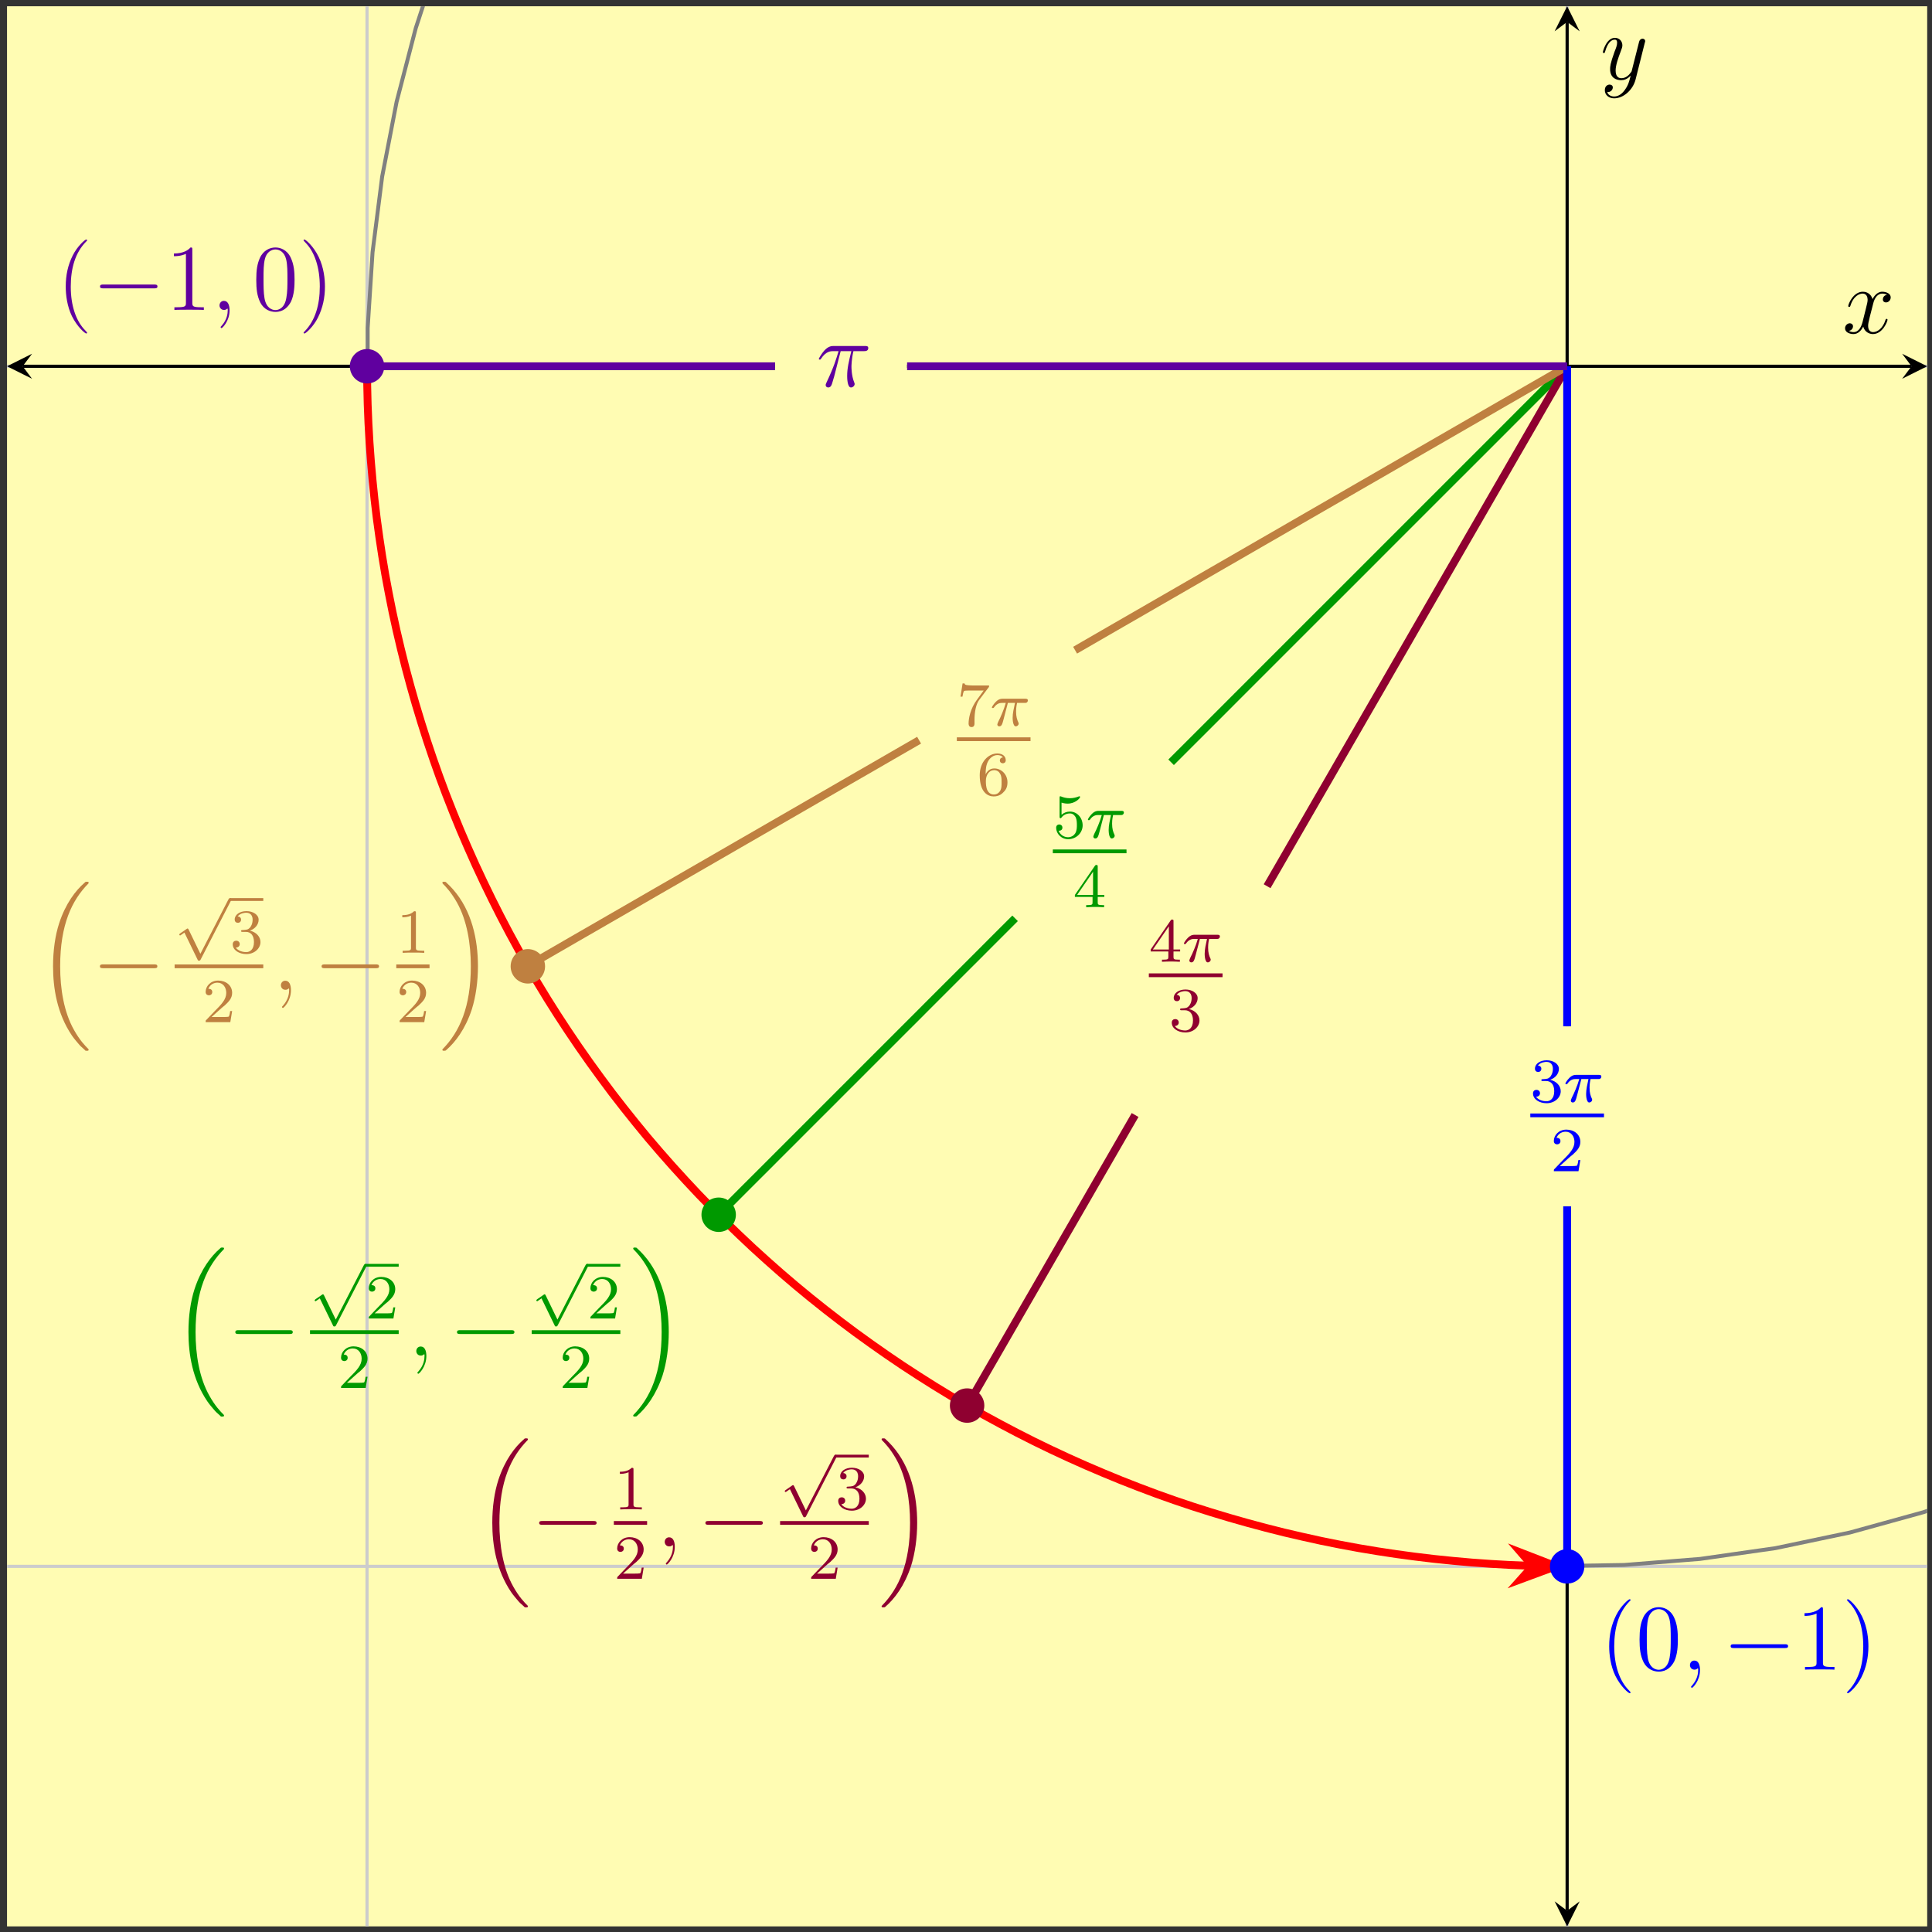 <?xml version="1.0" encoding="UTF-8"?>
<svg xmlns="http://www.w3.org/2000/svg" xmlns:xlink="http://www.w3.org/1999/xlink" width="246pt" height="246pt" viewBox="0 0 246 246" version="1.1">
<rect x="0" y="0" width="246" height="246" fill="#333333" stroke="none"/>
<defs>
<g>
<symbol overflow="visible" id="glyph0-0">
<path style="stroke:none;" d=""/>
</symbol>
<symbol overflow="visible" id="glyph0-1">
<path style="stroke:none;" d="M 1.109 -4.484 C 1.219 -4.453 1.531 -4.359 1.875 -4.359 C 2.875 -4.359 3.469 -5.062 3.469 -5.188 C 3.469 -5.281 3.422 -5.297 3.375 -5.297 C 3.359 -5.297 3.344 -5.297 3.281 -5.266 C 2.969 -5.141 2.594 -5.047 2.172 -5.047 C 1.703 -5.047 1.312 -5.156 1.062 -5.266 C 0.984 -5.297 0.969 -5.297 0.953 -5.297 C 0.859 -5.297 0.859 -5.219 0.859 -5.062 L 0.859 -2.734 C 0.859 -2.594 0.859 -2.5 0.984 -2.5 C 1.047 -2.5 1.062 -2.531 1.109 -2.594 C 1.203 -2.703 1.5 -3.109 2.188 -3.109 C 2.625 -3.109 2.844 -2.75 2.922 -2.594 C 3.047 -2.312 3.062 -1.938 3.062 -1.641 C 3.062 -1.344 3.062 -0.906 2.844 -0.562 C 2.688 -0.312 2.359 -0.078 1.938 -0.078 C 1.422 -0.078 0.922 -0.391 0.734 -0.922 C 0.75 -0.906 0.812 -0.906 0.812 -0.906 C 1.031 -0.906 1.219 -1.047 1.219 -1.297 C 1.219 -1.594 0.984 -1.703 0.828 -1.703 C 0.672 -1.703 0.422 -1.625 0.422 -1.281 C 0.422 -0.562 1.047 0.172 1.953 0.172 C 2.953 0.172 3.797 -0.609 3.797 -1.594 C 3.797 -2.516 3.125 -3.344 2.188 -3.344 C 1.797 -3.344 1.422 -3.219 1.109 -2.938 Z M 1.109 -4.484 "/>
</symbol>
<symbol overflow="visible" id="glyph0-2">
<path style="stroke:none;" d="M 3.141 -5.156 C 3.141 -5.312 3.141 -5.375 2.969 -5.375 C 2.875 -5.375 2.859 -5.375 2.781 -5.266 L 0.234 -1.562 L 0.234 -1.312 L 2.484 -1.312 L 2.484 -0.641 C 2.484 -0.344 2.469 -0.266 1.844 -0.266 L 1.672 -0.266 L 1.672 0 C 2.344 -0.031 2.359 -0.031 2.812 -0.031 C 3.266 -0.031 3.281 -0.031 3.953 0 L 3.953 -0.266 L 3.781 -0.266 C 3.156 -0.266 3.141 -0.344 3.141 -0.641 L 3.141 -1.312 L 3.984 -1.312 L 3.984 -1.562 L 3.141 -1.562 Z M 2.547 -4.516 L 2.547 -1.562 L 0.516 -1.562 Z M 2.547 -4.516 "/>
</symbol>
<symbol overflow="visible" id="glyph0-3">
<path style="stroke:none;" d="M 2.016 -2.656 C 2.641 -2.656 3.047 -2.203 3.047 -1.359 C 3.047 -0.359 2.484 -0.078 2.062 -0.078 C 1.625 -0.078 1.016 -0.234 0.734 -0.656 C 1.031 -0.656 1.234 -0.844 1.234 -1.094 C 1.234 -1.359 1.047 -1.531 0.781 -1.531 C 0.578 -1.531 0.344 -1.406 0.344 -1.078 C 0.344 -0.328 1.156 0.172 2.078 0.172 C 3.125 0.172 3.875 -0.562 3.875 -1.359 C 3.875 -2.031 3.344 -2.625 2.531 -2.812 C 3.156 -3.031 3.641 -3.562 3.641 -4.203 C 3.641 -4.844 2.922 -5.297 2.094 -5.297 C 1.234 -5.297 0.594 -4.844 0.594 -4.234 C 0.594 -3.938 0.781 -3.812 1 -3.812 C 1.25 -3.812 1.406 -3.984 1.406 -4.219 C 1.406 -4.516 1.141 -4.625 0.969 -4.625 C 1.312 -5.062 1.922 -5.094 2.062 -5.094 C 2.266 -5.094 2.875 -5.031 2.875 -4.203 C 2.875 -3.656 2.641 -3.312 2.531 -3.188 C 2.297 -2.938 2.109 -2.922 1.625 -2.891 C 1.469 -2.891 1.406 -2.875 1.406 -2.766 C 1.406 -2.656 1.484 -2.656 1.625 -2.656 Z M 2.016 -2.656 "/>
</symbol>
<symbol overflow="visible" id="glyph0-4">
<path style="stroke:none;" d="M 4.031 -4.859 C 4.109 -4.938 4.109 -4.953 4.109 -5.125 L 2.078 -5.125 C 1.875 -5.125 1.641 -5.141 1.438 -5.156 C 1.016 -5.188 1.016 -5.266 0.984 -5.391 L 0.734 -5.391 L 0.469 -3.703 L 0.719 -3.703 C 0.734 -3.828 0.828 -4.375 0.938 -4.438 C 1.016 -4.484 1.625 -4.484 1.734 -4.484 L 3.422 -4.484 L 2.609 -3.375 C 1.703 -2.172 1.5 -0.906 1.5 -0.281 C 1.5 -0.203 1.5 0.172 1.875 0.172 C 2.25 0.172 2.25 -0.188 2.25 -0.281 L 2.25 -0.672 C 2.25 -1.812 2.453 -2.75 2.844 -3.281 Z M 4.031 -4.859 "/>
</symbol>
<symbol overflow="visible" id="glyph0-5">
<path style="stroke:none;" d="M 1.094 -2.641 C 1.094 -3.297 1.156 -3.875 1.438 -4.359 C 1.688 -4.766 2.094 -5.094 2.594 -5.094 C 2.75 -5.094 3.109 -5.062 3.297 -4.797 C 2.938 -4.766 2.906 -4.5 2.906 -4.422 C 2.906 -4.172 3.094 -4.047 3.281 -4.047 C 3.422 -4.047 3.656 -4.125 3.656 -4.438 C 3.656 -4.906 3.297 -5.297 2.578 -5.297 C 1.469 -5.297 0.344 -4.25 0.344 -2.531 C 0.344 -0.359 1.359 0.172 2.125 0.172 C 2.516 0.172 2.922 0.062 3.281 -0.281 C 3.609 -0.594 3.875 -0.922 3.875 -1.625 C 3.875 -2.656 3.078 -3.391 2.203 -3.391 C 1.625 -3.391 1.281 -3.031 1.094 -2.641 Z M 2.125 -0.078 C 1.703 -0.078 1.438 -0.359 1.328 -0.594 C 1.141 -0.953 1.125 -1.484 1.125 -1.797 C 1.125 -2.578 1.547 -3.172 2.172 -3.172 C 2.562 -3.172 2.812 -2.969 2.953 -2.688 C 3.125 -2.391 3.125 -2.031 3.125 -1.625 C 3.125 -1.219 3.125 -0.875 2.969 -0.578 C 2.75 -0.219 2.484 -0.078 2.125 -0.078 Z M 2.125 -0.078 "/>
</symbol>
<symbol overflow="visible" id="glyph0-6">
<path style="stroke:none;" d="M 2.25 -1.625 C 2.375 -1.75 2.703 -2.016 2.844 -2.125 C 3.328 -2.578 3.797 -3.016 3.797 -3.734 C 3.797 -4.688 3 -5.297 2.016 -5.297 C 1.047 -5.297 0.422 -4.578 0.422 -3.859 C 0.422 -3.469 0.734 -3.422 0.844 -3.422 C 1.016 -3.422 1.266 -3.531 1.266 -3.844 C 1.266 -4.25 0.859 -4.25 0.766 -4.25 C 1 -4.844 1.531 -5.031 1.922 -5.031 C 2.656 -5.031 3.047 -4.406 3.047 -3.734 C 3.047 -2.906 2.469 -2.297 1.516 -1.344 L 0.516 -0.297 C 0.422 -0.219 0.422 -0.203 0.422 0 L 3.562 0 L 3.797 -1.422 L 3.547 -1.422 C 3.531 -1.266 3.469 -0.875 3.375 -0.719 C 3.328 -0.656 2.719 -0.656 2.594 -0.656 L 1.172 -0.656 Z M 2.25 -1.625 "/>
</symbol>
<symbol overflow="visible" id="glyph0-7">
<path style="stroke:none;" d="M 2.5 -5.078 C 2.5 -5.297 2.484 -5.297 2.266 -5.297 C 1.938 -4.984 1.516 -4.797 0.766 -4.797 L 0.766 -4.531 C 0.984 -4.531 1.406 -4.531 1.875 -4.734 L 1.875 -0.656 C 1.875 -0.359 1.844 -0.266 1.094 -0.266 L 0.812 -0.266 L 0.812 0 C 1.141 -0.031 1.828 -0.031 2.188 -0.031 C 2.547 -0.031 3.234 -0.031 3.562 0 L 3.562 -0.266 L 3.281 -0.266 C 2.531 -0.266 2.5 -0.359 2.5 -0.656 Z M 2.5 -5.078 "/>
</symbol>
<symbol overflow="visible" id="glyph1-0">
<path style="stroke:none;" d=""/>
</symbol>
<symbol overflow="visible" id="glyph1-1">
<path style="stroke:none;" d="M 2.266 -2.906 L 3.172 -2.906 C 3.016 -2.188 2.875 -1.594 2.875 -1 C 2.875 -0.953 2.875 -0.609 2.953 -0.312 C 3.062 0.016 3.141 0.078 3.281 0.078 C 3.453 0.078 3.641 -0.078 3.641 -0.266 C 3.641 -0.312 3.641 -0.328 3.609 -0.406 C 3.438 -0.766 3.312 -1.156 3.312 -1.812 C 3.312 -1.984 3.312 -2.328 3.438 -2.906 L 4.406 -2.906 C 4.531 -2.906 4.609 -2.906 4.688 -2.969 C 4.797 -3.062 4.812 -3.156 4.812 -3.219 C 4.812 -3.438 4.609 -3.438 4.484 -3.438 L 1.609 -3.438 C 1.438 -3.438 1.125 -3.438 0.734 -3.047 C 0.453 -2.766 0.234 -2.406 0.234 -2.344 C 0.234 -2.266 0.281 -2.25 0.344 -2.25 C 0.438 -2.25 0.453 -2.266 0.5 -2.328 C 0.891 -2.906 1.359 -2.906 1.531 -2.906 L 2 -2.906 C 1.766 -2.062 1.344 -1.094 1.047 -0.516 C 1 -0.391 0.922 -0.234 0.922 -0.172 C 0.922 0 1.047 0.078 1.172 0.078 C 1.484 0.078 1.562 -0.219 1.734 -0.875 Z M 2.266 -2.906 "/>
</symbol>
<symbol overflow="visible" id="glyph2-0">
<path style="stroke:none;" d=""/>
</symbol>
<symbol overflow="visible" id="glyph2-1">
<path style="stroke:none;" d="M 3.891 2.906 C 3.891 2.875 3.891 2.844 3.688 2.641 C 2.484 1.438 1.812 -0.531 1.812 -2.969 C 1.812 -5.297 2.375 -7.297 3.766 -8.703 C 3.891 -8.812 3.891 -8.828 3.891 -8.875 C 3.891 -8.938 3.828 -8.969 3.781 -8.969 C 3.625 -8.969 2.641 -8.109 2.062 -6.938 C 1.453 -5.719 1.172 -4.453 1.172 -2.969 C 1.172 -1.906 1.344 -0.484 1.953 0.781 C 2.672 2.219 3.641 3 3.781 3 C 3.828 3 3.891 2.969 3.891 2.906 Z M 3.891 2.906 "/>
</symbol>
<symbol overflow="visible" id="glyph2-2">
<path style="stroke:none;" d="M 5.359 -3.828 C 5.359 -4.812 5.297 -5.781 4.859 -6.688 C 4.375 -7.688 3.516 -7.953 2.922 -7.953 C 2.234 -7.953 1.391 -7.609 0.938 -6.609 C 0.609 -5.859 0.484 -5.109 0.484 -3.828 C 0.484 -2.672 0.578 -1.797 1 -0.938 C 1.469 -0.031 2.297 0.25 2.922 0.25 C 3.953 0.25 4.547 -0.375 4.906 -1.062 C 5.328 -1.953 5.359 -3.125 5.359 -3.828 Z M 2.922 0.016 C 2.531 0.016 1.75 -0.203 1.531 -1.5 C 1.406 -2.219 1.406 -3.125 1.406 -3.969 C 1.406 -4.953 1.406 -5.828 1.594 -6.531 C 1.797 -7.344 2.406 -7.703 2.922 -7.703 C 3.375 -7.703 4.062 -7.438 4.297 -6.406 C 4.453 -5.719 4.453 -4.781 4.453 -3.969 C 4.453 -3.172 4.453 -2.266 4.312 -1.531 C 4.094 -0.219 3.328 0.016 2.922 0.016 Z M 2.922 0.016 "/>
</symbol>
<symbol overflow="visible" id="glyph2-3">
<path style="stroke:none;" d="M 3.438 -7.656 C 3.438 -7.938 3.438 -7.953 3.203 -7.953 C 2.922 -7.625 2.312 -7.188 1.094 -7.188 L 1.094 -6.844 C 1.359 -6.844 1.953 -6.844 2.625 -7.141 L 2.625 -0.922 C 2.625 -0.484 2.578 -0.344 1.531 -0.344 L 1.156 -0.344 L 1.156 0 C 1.484 -0.031 2.641 -0.031 3.031 -0.031 C 3.438 -0.031 4.578 -0.031 4.906 0 L 4.906 -0.344 L 4.531 -0.344 C 3.484 -0.344 3.438 -0.484 3.438 -0.922 Z M 3.438 -7.656 "/>
</symbol>
<symbol overflow="visible" id="glyph2-4">
<path style="stroke:none;" d="M 3.375 -2.969 C 3.375 -3.891 3.25 -5.359 2.578 -6.75 C 1.875 -8.188 0.891 -8.969 0.766 -8.969 C 0.719 -8.969 0.656 -8.938 0.656 -8.875 C 0.656 -8.828 0.656 -8.812 0.859 -8.609 C 2.062 -7.406 2.719 -5.422 2.719 -2.984 C 2.719 -0.672 2.156 1.328 0.781 2.734 C 0.656 2.844 0.656 2.875 0.656 2.906 C 0.656 2.969 0.719 3 0.766 3 C 0.922 3 1.906 2.141 2.484 0.969 C 3.094 -0.25 3.375 -1.547 3.375 -2.969 Z M 3.375 -2.969 "/>
</symbol>
<symbol overflow="visible" id="glyph3-0">
<path style="stroke:none;" d=""/>
</symbol>
<symbol overflow="visible" id="glyph3-1">
<path style="stroke:none;" d="M 2.328 0.047 C 2.328 -0.641 2.109 -1.156 1.609 -1.156 C 1.234 -1.156 1.047 -0.844 1.047 -0.578 C 1.047 -0.328 1.219 0 1.625 0 C 1.781 0 1.906 -0.047 2.016 -0.156 C 2.047 -0.172 2.062 -0.172 2.062 -0.172 C 2.094 -0.172 2.094 -0.016 2.094 0.047 C 2.094 0.438 2.016 1.219 1.328 2 C 1.188 2.141 1.188 2.156 1.188 2.188 C 1.188 2.25 1.25 2.312 1.312 2.312 C 1.406 2.312 2.328 1.422 2.328 0.047 Z M 2.328 0.047 "/>
</symbol>
<symbol overflow="visible" id="glyph3-2">
<path style="stroke:none;" d="M 3.094 -4.5 L 4.453 -4.5 C 4.125 -3.172 3.922 -2.297 3.922 -1.344 C 3.922 -1.172 3.922 0.125 4.406 0.125 C 4.656 0.125 4.875 -0.109 4.875 -0.312 C 4.875 -0.375 4.875 -0.391 4.797 -0.578 C 4.469 -1.406 4.469 -2.422 4.469 -2.516 C 4.469 -2.578 4.469 -3.438 4.719 -4.5 L 6.062 -4.5 C 6.219 -4.5 6.609 -4.5 6.609 -4.891 C 6.609 -5.156 6.391 -5.156 6.172 -5.156 L 2.234 -5.156 C 1.953 -5.156 1.547 -5.156 1 -4.562 C 0.688 -4.219 0.312 -3.578 0.312 -3.516 C 0.312 -3.438 0.375 -3.422 0.438 -3.422 C 0.531 -3.422 0.531 -3.453 0.594 -3.531 C 1.219 -4.5 1.844 -4.5 2.141 -4.5 L 2.828 -4.5 C 2.562 -3.609 2.266 -2.562 1.281 -0.484 C 1.188 -0.281 1.188 -0.266 1.188 -0.188 C 1.188 0.062 1.406 0.125 1.5 0.125 C 1.859 0.125 1.953 -0.188 2.094 -0.688 C 2.281 -1.297 2.281 -1.328 2.406 -1.812 Z M 3.094 -4.5 "/>
</symbol>
<symbol overflow="visible" id="glyph3-3">
<path style="stroke:none;" d="M 5.672 -4.875 C 5.281 -4.812 5.141 -4.516 5.141 -4.297 C 5.141 -4 5.359 -3.906 5.531 -3.906 C 5.891 -3.906 6.141 -4.219 6.141 -4.547 C 6.141 -5.047 5.562 -5.266 5.062 -5.266 C 4.344 -5.266 3.938 -4.547 3.828 -4.328 C 3.547 -5.219 2.812 -5.266 2.594 -5.266 C 1.375 -5.266 0.734 -3.703 0.734 -3.438 C 0.734 -3.391 0.781 -3.328 0.859 -3.328 C 0.953 -3.328 0.984 -3.406 1 -3.453 C 1.406 -4.781 2.219 -5.031 2.562 -5.031 C 3.094 -5.031 3.203 -4.531 3.203 -4.25 C 3.203 -3.984 3.125 -3.703 2.984 -3.125 L 2.578 -1.5 C 2.406 -0.781 2.062 -0.125 1.422 -0.125 C 1.359 -0.125 1.062 -0.125 0.812 -0.281 C 1.25 -0.359 1.344 -0.719 1.344 -0.859 C 1.344 -1.094 1.156 -1.25 0.938 -1.25 C 0.641 -1.25 0.328 -0.984 0.328 -0.609 C 0.328 -0.109 0.891 0.125 1.406 0.125 C 1.984 0.125 2.391 -0.328 2.641 -0.828 C 2.828 -0.125 3.438 0.125 3.875 0.125 C 5.094 0.125 5.734 -1.453 5.734 -1.703 C 5.734 -1.766 5.688 -1.812 5.625 -1.812 C 5.516 -1.812 5.5 -1.75 5.469 -1.656 C 5.141 -0.609 4.453 -0.125 3.906 -0.125 C 3.484 -0.125 3.266 -0.438 3.266 -0.922 C 3.266 -1.188 3.312 -1.375 3.5 -2.156 L 3.922 -3.797 C 4.094 -4.5 4.5 -5.031 5.062 -5.031 C 5.078 -5.031 5.422 -5.031 5.672 -4.875 Z M 5.672 -4.875 "/>
</symbol>
<symbol overflow="visible" id="glyph3-4">
<path style="stroke:none;" d="M 3.141 1.344 C 2.828 1.797 2.359 2.203 1.766 2.203 C 1.625 2.203 1.047 2.172 0.875 1.625 C 0.906 1.641 0.969 1.641 0.984 1.641 C 1.344 1.641 1.594 1.328 1.594 1.047 C 1.594 0.781 1.359 0.688 1.188 0.688 C 0.984 0.688 0.578 0.828 0.578 1.406 C 0.578 2.016 1.094 2.438 1.766 2.438 C 2.969 2.438 4.172 1.344 4.5 0.016 L 5.672 -4.656 C 5.688 -4.703 5.719 -4.781 5.719 -4.859 C 5.719 -5.031 5.562 -5.156 5.391 -5.156 C 5.281 -5.156 5.031 -5.109 4.938 -4.75 L 4.047 -1.234 C 4 -1.016 4 -0.984 3.891 -0.859 C 3.656 -0.531 3.266 -0.125 2.688 -0.125 C 2.016 -0.125 1.953 -0.781 1.953 -1.094 C 1.953 -1.781 2.281 -2.703 2.609 -3.562 C 2.734 -3.906 2.812 -4.078 2.812 -4.312 C 2.812 -4.812 2.453 -5.266 1.859 -5.266 C 0.766 -5.266 0.328 -3.531 0.328 -3.438 C 0.328 -3.391 0.375 -3.328 0.453 -3.328 C 0.562 -3.328 0.578 -3.375 0.625 -3.547 C 0.906 -4.547 1.359 -5.031 1.828 -5.031 C 1.938 -5.031 2.141 -5.031 2.141 -4.641 C 2.141 -4.328 2.016 -3.984 1.828 -3.531 C 1.25 -1.953 1.25 -1.562 1.25 -1.281 C 1.25 -0.141 2.062 0.125 2.656 0.125 C 3 0.125 3.438 0.016 3.844 -0.438 L 3.859 -0.422 C 3.688 0.281 3.562 0.75 3.141 1.344 Z M 3.141 1.344 "/>
</symbol>
<symbol overflow="visible" id="glyph4-0">
<path style="stroke:none;" d=""/>
</symbol>
<symbol overflow="visible" id="glyph4-1">
<path style="stroke:none;" d="M 7.875 -2.75 C 8.078 -2.75 8.297 -2.75 8.297 -2.984 C 8.297 -3.234 8.078 -3.234 7.875 -3.234 L 1.406 -3.234 C 1.203 -3.234 0.984 -3.234 0.984 -2.984 C 0.984 -2.75 1.203 -2.75 1.406 -2.75 Z M 7.875 -2.75 "/>
</symbol>
<symbol overflow="visible" id="glyph5-0">
<path style="stroke:none;" d=""/>
</symbol>
<symbol overflow="visible" id="glyph5-1">
<path style="stroke:none;" d="M 6.156 20.891 C 6.188 20.906 6.281 21.031 6.297 21.031 L 6.562 21.031 C 6.594 21.031 6.688 21.016 6.688 20.906 C 6.688 20.859 6.672 20.828 6.641 20.797 C 6.219 20.375 5.562 19.703 4.828 18.391 C 3.531 16.094 3.062 13.141 3.062 10.281 C 3.062 4.969 4.562 1.859 6.656 -0.266 C 6.688 -0.297 6.688 -0.328 6.688 -0.359 C 6.688 -0.484 6.609 -0.484 6.469 -0.484 C 6.312 -0.484 6.281 -0.484 6.188 -0.375 C 5.047 0.594 3.766 2.266 2.938 4.781 C 2.422 6.359 2.156 8.281 2.156 10.266 C 2.156 13.094 2.672 16.297 4.547 19.078 C 4.859 19.547 5.312 20.031 5.312 20.047 C 5.422 20.188 5.594 20.375 5.688 20.469 Z M 6.156 20.891 "/>
</symbol>
<symbol overflow="visible" id="glyph5-2">
<path style="stroke:none;" d="M 4.969 10.266 C 4.969 6.844 4.172 3.188 1.812 0.5 C 1.656 0.312 1.203 -0.156 0.922 -0.406 C 0.844 -0.484 0.812 -0.484 0.656 -0.484 C 0.531 -0.484 0.438 -0.484 0.438 -0.359 C 0.438 -0.312 0.484 -0.266 0.5 -0.234 C 0.906 0.172 1.547 0.844 2.297 2.156 C 3.578 4.453 4.062 7.406 4.062 10.266 C 4.062 15.453 2.625 18.625 0.484 20.812 C 0.453 20.828 0.438 20.875 0.438 20.906 C 0.438 21.031 0.531 21.031 0.656 21.031 C 0.812 21.031 0.844 21.031 0.938 20.938 C 2.078 19.953 3.359 18.281 4.188 15.766 C 4.703 14.125 4.969 12.188 4.969 10.266 Z M 4.969 10.266 "/>
</symbol>
<symbol overflow="visible" id="glyph6-0">
<path style="stroke:none;" d=""/>
</symbol>
<symbol overflow="visible" id="glyph6-1">
<path style="stroke:none;" d="M 3.281 6.734 L 1.781 3.641 C 1.734 3.547 1.703 3.516 1.641 3.516 C 1.609 3.516 1.594 3.516 1.516 3.578 L 0.703 4.141 C 0.594 4.219 0.594 4.25 0.594 4.281 C 0.594 4.328 0.625 4.391 0.703 4.391 C 0.734 4.391 0.75 4.391 0.844 4.312 C 0.953 4.25 1.109 4.125 1.25 4.031 L 2.922 7.469 C 2.984 7.609 3.016 7.609 3.094 7.609 C 3.234 7.609 3.266 7.562 3.328 7.438 L 7.172 -0.031 C 7.234 -0.141 7.234 -0.156 7.234 -0.188 C 7.234 -0.281 7.156 -0.359 7.047 -0.359 C 6.953 -0.359 6.922 -0.297 6.859 -0.203 Z M 3.281 6.734 "/>
</symbol>
</g>
<clipPath id="clip1">
  <path d="M 39 0.797 L 245.387 0.797 L 245.387 207 L 39 207 Z M 39 0.797 "/>
</clipPath>
</defs>
<g id="surface1">
<path style=" stroke:none;fill-rule:nonzero;fill:rgb(100%,98.47%,70.001%);fill-opacity:1;" d="M 0.895 245.285 L 245.387 245.285 L 245.387 0.797 L 0.895 0.797 Z M 0.895 245.285 "/>
<path style="fill:none;stroke-width:0.399;stroke-linecap:butt;stroke-linejoin:miter;stroke:rgb(79.999%,79.999%,79.999%);stroke-opacity:1;stroke-miterlimit:10;" d="M 45.84 0.002 L 45.84 244.49 M 198.649 0.002 L 198.649 244.49 " transform="matrix(1,0,0,-1,0.894,245.287)"/>
<path style="fill:none;stroke-width:0.399;stroke-linecap:butt;stroke-linejoin:miter;stroke:rgb(79.999%,79.999%,79.999%);stroke-opacity:1;stroke-miterlimit:10;" d="M 0.001 45.842 L 244.493 45.842 M 0.001 198.65 L 244.493 198.65 " transform="matrix(1,0,0,-1,0.894,245.287)"/>
<path style="fill:none;stroke-width:0.199;stroke-linecap:butt;stroke-linejoin:miter;stroke:rgb(50%,50%,50%);stroke-opacity:1;stroke-miterlimit:10;" d="M 45.84 197.232 L 45.84 200.068 M 198.649 197.232 L 198.649 200.068 " transform="matrix(1,0,0,-1,0.894,245.287)"/>
<path style="fill:none;stroke-width:0.199;stroke-linecap:butt;stroke-linejoin:miter;stroke:rgb(50%,50%,50%);stroke-opacity:1;stroke-miterlimit:10;" d="M 197.231 45.842 L 200.067 45.842 M 197.231 198.65 L 200.067 198.65 " transform="matrix(1,0,0,-1,0.894,245.287)"/>
<path style="fill:none;stroke-width:0.399;stroke-linecap:butt;stroke-linejoin:miter;stroke:rgb(0%,0%,0%);stroke-opacity:1;stroke-miterlimit:10;" d="M 1.993 198.65 L 242.501 198.65 " transform="matrix(1,0,0,-1,0.894,245.287)"/>
<path style=" stroke:none;fill-rule:nonzero;fill:rgb(0%,0%,0%);fill-opacity:1;" d="M 0.895 46.637 L 4.082 48.23 L 2.887 46.637 L 4.082 45.043 "/>
<path style=" stroke:none;fill-rule:nonzero;fill:rgb(0%,0%,0%);fill-opacity:1;" d="M 245.387 46.637 L 242.199 45.043 L 243.395 46.637 L 242.199 48.23 "/>
<path style="fill:none;stroke-width:0.399;stroke-linecap:butt;stroke-linejoin:miter;stroke:rgb(0%,0%,0%);stroke-opacity:1;stroke-miterlimit:10;" d="M 198.649 1.994 L 198.649 242.498 " transform="matrix(1,0,0,-1,0.894,245.287)"/>
<path style=" stroke:none;fill-rule:nonzero;fill:rgb(0%,0%,0%);fill-opacity:1;" d="M 199.543 245.285 L 201.137 242.098 L 199.543 243.293 L 197.949 242.098 "/>
<path style=" stroke:none;fill-rule:nonzero;fill:rgb(0%,0%,0%);fill-opacity:1;" d="M 199.543 0.797 L 197.949 3.984 L 199.543 2.789 L 201.137 3.984 "/>
<g clip-path="url(#clip1)" clip-rule="nonzero">
<path style="fill:none;stroke-width:0.498;stroke-linecap:butt;stroke-linejoin:miter;stroke:rgb(50%,50%,50%);stroke-opacity:1;stroke-miterlimit:10;" d="M 351.458 198.65 L 351.141 208.342 L 350.223 217.99 L 348.692 227.564 L 346.551 237.021 L 343.825 246.326 L 340.504 255.435 L 336.618 264.318 L 332.176 272.939 L 327.196 281.256 L 321.696 289.244 L 315.704 296.869 L 309.239 304.092 L 302.329 310.892 L 295.001 317.244 L 287.282 323.111 L 279.211 328.49 L 270.813 333.338 L 262.126 337.639 L 253.184 341.389 L 244.02 344.557 L 234.672 347.142 L 225.184 349.135 L 215.586 350.51 L 205.922 351.279 L 196.227 351.435 L 186.547 350.971 L 176.911 349.896 L 167.36 348.213 L 157.942 345.924 L 148.676 343.053 L 139.622 339.588 L 130.801 335.56 L 122.254 330.986 L 114.016 325.869 L 106.118 320.248 L 98.586 314.135 L 91.469 307.553 L 84.778 300.537 L 78.543 293.107 L 72.797 285.299 L 67.551 277.15 L 62.836 268.674 L 58.672 259.916 L 55.059 250.92 L 52.044 241.701 L 49.606 232.318 L 47.766 222.799 L 46.544 213.182 L 45.922 203.506 L 45.922 193.814 L 46.544 184.139 L 47.762 174.517 L 49.602 164.998 L 52.036 155.611 L 55.055 146.396 L 58.665 137.4 L 62.833 128.642 L 67.543 120.166 L 72.786 112.014 L 78.536 104.201 L 84.766 96.775 L 91.458 89.76 L 98.575 83.178 L 106.102 77.064 L 114.004 71.439 L 122.235 66.322 L 130.79 61.748 L 139.606 57.721 L 148.661 54.256 L 157.922 51.381 L 167.34 49.092 L 176.891 47.404 L 186.528 46.33 L 196.211 45.865 L 205.903 46.021 L 215.571 46.791 L 225.168 48.162 L 234.657 50.154 L 244.004 52.736 L 253.168 55.904 L 262.11 59.654 L 270.797 63.959 L 279.196 68.803 L 287.27 74.174 L 294.985 80.045 L 302.313 86.392 L 309.223 93.193 L 315.692 100.416 L 321.684 108.041 L 327.184 116.025 L 332.168 124.342 L 336.61 132.963 L 340.497 141.846 L 343.817 150.955 L 346.547 160.26 L 348.688 169.713 L 350.219 179.287 L 351.137 188.943 L 351.454 198.635 " transform="matrix(1,0,0,-1,0.894,245.287)"/>
</g>
<path style="fill:none;stroke-width:0.996;stroke-linecap:butt;stroke-linejoin:miter;stroke:rgb(100%,0%,0%);stroke-opacity:1;stroke-miterlimit:10;" d="M 45.84 198.65 L 45.864 196.228 L 45.922 193.803 L 46.02 191.381 L 46.157 188.959 L 46.333 186.541 L 46.544 184.127 L 46.79 181.717 L 47.075 179.31 L 47.403 176.908 L 47.766 174.506 L 48.165 172.119 L 48.61 169.736 L 49.086 167.353 L 49.602 164.99 L 50.157 162.627 L 50.747 160.275 L 51.376 157.935 L 52.04 155.603 L 52.743 153.279 L 53.477 150.971 L 54.251 148.674 L 55.059 146.389 L 55.907 144.119 L 56.794 141.861 L 57.711 139.615 L 58.669 137.389 L 59.657 135.174 L 60.684 132.978 L 61.743 130.799 L 62.833 128.635 L 63.961 126.486 L 65.122 124.357 L 66.317 122.248 L 67.551 120.158 L 68.809 118.088 L 70.106 116.037 L 71.434 114.01 L 72.79 112.006 L 74.184 110.017 L 75.606 108.057 L 77.055 106.111 L 78.54 104.197 L 80.055 102.303 L 81.594 100.428 L 83.168 98.588 L 84.774 96.767 L 86.407 94.975 L 88.063 93.205 L 89.751 91.467 L 91.465 89.748 L 93.208 88.064 L 94.973 86.404 L 96.766 84.775 L 98.583 83.17 L 100.426 81.596 L 102.297 80.053 L 104.196 78.537 L 106.11 77.057 L 108.051 75.603 L 110.02 74.182 L 112.004 72.791 L 114.008 71.432 L 116.04 70.107 L 118.09 68.81 L 120.157 67.549 L 122.247 66.318 L 124.356 65.123 L 126.489 63.963 L 128.633 62.834 L 130.793 61.74 L 132.977 60.682 L 135.176 59.658 L 137.387 58.67 L 139.618 57.717 L 141.86 56.795 L 144.118 55.912 L 146.383 55.06 L 148.672 54.248 L 150.969 53.474 L 153.282 52.74 L 155.602 52.041 L 157.934 51.377 L 160.278 50.748 L 162.629 50.154 L 164.989 49.607 L 167.356 49.084 L 169.731 48.607 L 172.114 48.166 L 174.508 47.767 L 176.907 47.404 L 179.309 47.08 L 181.715 46.791 L 184.126 46.545 L 186.54 46.33 L 188.958 46.158 L 191.379 46.021 L 193.805 45.924 L 196.223 45.865 L 194.016 45.885 " transform="matrix(1,0,0,-1,0.894,245.287)"/>
<path style="fill-rule:nonzero;fill:rgb(100%,0%,0%);fill-opacity:1;stroke-width:0.996;stroke-linecap:butt;stroke-linejoin:miter;stroke:rgb(100%,0%,0%);stroke-opacity:1;stroke-miterlimit:10;" d="M 6.054 0.001 L 1.61 1.683 L 3.089 -0 L 1.61 -1.684 Z M 6.054 0.001 " transform="matrix(1,0.008,0.008,-1,192.071,199.381)"/>
<path style="fill:none;stroke-width:0.996;stroke-linecap:butt;stroke-linejoin:miter;stroke:rgb(0%,59.999%,0%);stroke-opacity:1;stroke-miterlimit:10;" d="M 148.223 148.225 L 150.325 150.326 L 152.426 152.424 L 154.528 154.525 L 156.626 156.627 L 167.133 167.135 L 169.235 169.232 L 173.438 173.435 L 175.536 175.537 L 183.942 183.943 L 186.043 186.041 L 190.247 190.244 L 192.344 192.346 L 198.649 198.65 " transform="matrix(1,0,0,-1,0.894,245.287)"/>
<g style="fill:rgb(0%,59.999%,0%);fill-opacity:1;">
  <use xlink:href="#glyph0-1" x="134.056" y="106.683"/>
</g>
<g style="fill:rgb(0%,59.999%,0%);fill-opacity:1;">
  <use xlink:href="#glyph1-1" x="138.29" y="106.683"/>
</g>
<path style="fill:none;stroke-width:0.478;stroke-linecap:butt;stroke-linejoin:miter;stroke:rgb(0%,59.999%,0%);stroke-opacity:1;stroke-miterlimit:10;" d="M 50.288 -227.1 L 59.67 -227.1 " transform="matrix(1,0,0,-1,83.767,-118.698)"/>
<g style="fill:rgb(0%,59.999%,0%);fill-opacity:1;">
  <use xlink:href="#glyph0-2" x="136.63" y="115.513"/>
</g>
<path style="fill:none;stroke-width:0.996;stroke-linecap:butt;stroke-linejoin:miter;stroke:rgb(0%,59.999%,0%);stroke-opacity:1;stroke-miterlimit:10;" d="M 90.614 90.615 L 92.188 92.185 L 93.758 93.76 L 95.333 95.334 L 96.907 96.904 L 98.477 98.478 L 100.051 100.049 L 101.622 101.623 L 103.196 103.197 L 104.77 104.767 L 106.34 106.342 L 107.915 107.912 L 109.485 109.486 L 111.059 111.06 L 112.633 112.631 L 114.204 114.205 L 115.778 115.775 L 117.348 117.35 L 122.067 122.068 L 123.641 123.639 L 125.211 125.213 L 128.356 128.357 " transform="matrix(1,0,0,-1,0.894,245.287)"/>
<path style="fill:none;stroke-width:0.996;stroke-linecap:butt;stroke-linejoin:miter;stroke:rgb(56.25%,0%,18.75%);stroke-opacity:1;stroke-miterlimit:10;" d="M 160.446 132.447 L 162.04 135.205 L 163.629 137.963 L 165.223 140.721 L 166.813 143.478 L 168.407 146.236 L 169.997 148.998 L 171.59 151.756 L 173.18 154.514 L 174.774 157.271 L 176.364 160.029 L 177.958 162.787 L 179.547 165.549 L 181.141 168.307 L 182.731 171.064 L 184.325 173.822 L 185.915 176.58 L 187.508 179.338 L 189.098 182.1 L 190.692 184.857 L 192.282 187.615 L 193.876 190.373 L 195.465 193.131 L 197.059 195.889 L 198.649 198.65 " transform="matrix(1,0,0,-1,0.894,245.287)"/>
<g style="fill:rgb(56.25%,0%,18.75%);fill-opacity:1;">
  <use xlink:href="#glyph0-2" x="146.281" y="122.461"/>
</g>
<g style="fill:rgb(56.25%,0%,18.75%);fill-opacity:1;">
  <use xlink:href="#glyph1-1" x="150.515" y="122.461"/>
</g>
<path style="fill:none;stroke-width:0.478;stroke-linecap:butt;stroke-linejoin:miter;stroke:rgb(56.25%,0%,18.75%);stroke-opacity:1;stroke-miterlimit:10;" d="M 50.289 -227.1 L 59.672 -227.1 " transform="matrix(1,0,0,-1,95.992,-102.92)"/>
<g style="fill:rgb(56.25%,0%,18.75%);fill-opacity:1;">
  <use xlink:href="#glyph0-3" x="148.855" y="131.291"/>
</g>
<path style="fill:none;stroke-width:0.996;stroke-linecap:butt;stroke-linejoin:miter;stroke:rgb(56.25%,0%,18.75%);stroke-opacity:1;stroke-miterlimit:10;" d="M 122.247 66.24 L 123.137 67.787 L 124.028 69.33 L 124.918 70.877 L 125.813 72.42 L 126.704 73.967 L 127.594 75.51 L 128.485 77.057 L 129.376 78.6 L 130.27 80.146 L 132.051 83.232 L 132.942 84.779 L 133.833 86.322 L 134.723 87.869 L 135.618 89.412 L 136.508 90.959 L 137.399 92.502 L 138.29 94.049 L 139.18 95.592 L 140.075 97.139 L 141.856 100.225 L 142.747 101.771 L 143.637 103.314 " transform="matrix(1,0,0,-1,0.894,245.287)"/>
<path style="fill:none;stroke-width:0.996;stroke-linecap:butt;stroke-linejoin:miter;stroke:rgb(75%,50%,25%);stroke-opacity:1;stroke-miterlimit:10;" d="M 135.997 162.498 L 138.61 164.006 L 141.219 165.514 L 143.829 167.017 L 146.442 168.525 L 149.051 170.029 L 154.27 173.045 L 156.883 174.549 L 159.493 176.057 L 162.102 177.56 L 164.711 179.068 L 167.325 180.576 L 169.934 182.08 L 172.543 183.588 L 175.157 185.092 L 180.376 188.107 L 182.985 189.611 L 185.598 191.119 L 188.208 192.623 L 190.817 194.131 L 193.43 195.639 L 196.04 197.142 L 198.649 198.65 " transform="matrix(1,0,0,-1,0.894,245.287)"/>
<g style="fill:rgb(75%,50%,25%);fill-opacity:1;">
  <use xlink:href="#glyph0-4" x="121.831" y="92.407"/>
</g>
<g style="fill:rgb(75%,50%,25%);fill-opacity:1;">
  <use xlink:href="#glyph1-1" x="126.065" y="92.407"/>
</g>
<path style="fill:none;stroke-width:0.478;stroke-linecap:butt;stroke-linejoin:miter;stroke:rgb(75%,50%,25%);stroke-opacity:1;stroke-miterlimit:10;" d="M 50.29 -227.099 L 59.673 -227.099 " transform="matrix(1,0,0,-1,71.542,-132.974)"/>
<g style="fill:rgb(75%,50%,25%);fill-opacity:1;">
  <use xlink:href="#glyph0-5" x="124.405" y="101.237"/>
</g>
<path style="fill:none;stroke-width:0.996;stroke-linecap:butt;stroke-linejoin:miter;stroke:rgb(75%,50%,25%);stroke-opacity:1;stroke-miterlimit:10;" d="M 66.317 122.295 L 68.395 123.49 L 72.543 125.889 L 74.622 127.084 L 76.696 128.283 L 78.77 129.478 L 80.848 130.678 L 82.922 131.877 L 85.001 133.072 L 87.075 134.271 L 89.149 135.467 L 91.227 136.666 L 93.301 137.865 L 95.376 139.06 L 97.454 140.26 L 99.528 141.455 L 101.602 142.654 L 103.68 143.853 L 105.754 145.049 L 107.829 146.248 L 109.907 147.443 L 111.981 148.642 L 114.059 149.842 L 116.133 151.037 " transform="matrix(1,0,0,-1,0.894,245.287)"/>
<path style="fill:none;stroke-width:0.996;stroke-linecap:butt;stroke-linejoin:miter;stroke:rgb(100%,98.47%,70.001%);stroke-opacity:1;stroke-miterlimit:10;" d="M 198.649 91.685 L 198.649 114.607 " transform="matrix(1,0,0,-1,0.894,245.287)"/>
<path style="fill:none;stroke-width:0.996;stroke-linecap:butt;stroke-linejoin:miter;stroke:rgb(0%,0%,100%);stroke-opacity:1;stroke-miterlimit:10;" d="M 198.649 114.607 L 198.649 198.65 " transform="matrix(1,0,0,-1,0.894,245.287)"/>
<g style="fill:rgb(0%,0%,100%);fill-opacity:1;">
  <use xlink:href="#glyph0-3" x="194.852" y="140.301"/>
</g>
<g style="fill:rgb(0%,0%,100%);fill-opacity:1;">
  <use xlink:href="#glyph1-1" x="199.086" y="140.301"/>
</g>
<path style="fill:none;stroke-width:0.478;stroke-linecap:butt;stroke-linejoin:miter;stroke:rgb(0%,0%,100%);stroke-opacity:1;stroke-miterlimit:10;" d="M 50.289 -227.1 L 59.671 -227.1 " transform="matrix(1,0,0,-1,144.563,-85.08)"/>
<g style="fill:rgb(0%,0%,100%);fill-opacity:1;">
  <use xlink:href="#glyph0-6" x="197.426" y="149.131"/>
</g>
<path style="fill:none;stroke-width:0.996;stroke-linecap:butt;stroke-linejoin:miter;stroke:rgb(0%,0%,100%);stroke-opacity:1;stroke-miterlimit:10;" d="M 198.649 45.842 L 198.649 91.685 " transform="matrix(1,0,0,-1,0.894,245.287)"/>
<g style="fill:rgb(0%,0%,100%);fill-opacity:1;">
  <use xlink:href="#glyph2-1" x="203.727" y="212.595"/>
  <use xlink:href="#glyph2-2" x="208.28" y="212.595"/>
</g>
<g style="fill:rgb(0%,0%,100%);fill-opacity:1;">
  <use xlink:href="#glyph3-1" x="214.133" y="212.595"/>
</g>
<g style="fill:rgb(0%,0%,100%);fill-opacity:1;">
  <use xlink:href="#glyph4-1" x="219.377" y="212.595"/>
</g>
<g style="fill:rgb(0%,0%,100%);fill-opacity:1;">
  <use xlink:href="#glyph2-3" x="228.675" y="212.595"/>
  <use xlink:href="#glyph2-4" x="234.528" y="212.595"/>
</g>
<path style="fill:none;stroke-width:0.996;stroke-linecap:butt;stroke-linejoin:miter;stroke:rgb(100%,98.47%,70.001%);stroke-opacity:1;stroke-miterlimit:10;" d="M 97.797 198.65 L 114.606 198.65 " transform="matrix(1,0,0,-1,0.894,245.287)"/>
<path style="fill:none;stroke-width:0.996;stroke-linecap:butt;stroke-linejoin:miter;stroke:rgb(37.5%,0%,62.5%);stroke-opacity:1;stroke-miterlimit:10;" d="M 114.606 198.65 L 198.649 198.65 " transform="matrix(1,0,0,-1,0.894,245.287)"/>
<g style="fill:rgb(37.5%,0%,62.5%);fill-opacity:1;">
  <use xlink:href="#glyph3-2" x="103.947" y="49.211"/>
</g>
<path style="fill:none;stroke-width:0.996;stroke-linecap:butt;stroke-linejoin:miter;stroke:rgb(37.5%,0%,62.5%);stroke-opacity:1;stroke-miterlimit:10;" d="M 45.84 198.65 L 97.797 198.65 " transform="matrix(1,0,0,-1,0.894,245.287)"/>
<g style="fill:rgb(37.5%,0%,62.5%);fill-opacity:1;">
  <use xlink:href="#glyph2-1" x="7.199" y="39.465"/>
</g>
<g style="fill:rgb(37.5%,0%,62.5%);fill-opacity:1;">
  <use xlink:href="#glyph4-1" x="11.752" y="39.465"/>
</g>
<g style="fill:rgb(37.5%,0%,62.5%);fill-opacity:1;">
  <use xlink:href="#glyph2-3" x="21.05" y="39.465"/>
</g>
<g style="fill:rgb(37.5%,0%,62.5%);fill-opacity:1;">
  <use xlink:href="#glyph3-1" x="26.903" y="39.465"/>
</g>
<g style="fill:rgb(37.5%,0%,62.5%);fill-opacity:1;">
  <use xlink:href="#glyph2-2" x="32.147" y="39.465"/>
  <use xlink:href="#glyph2-4" x="38" y="39.465"/>
</g>
<g style="fill:rgb(75%,50%,25%);fill-opacity:1;">
  <use xlink:href="#glyph5-1" x="4.599" y="112.76"/>
</g>
<g style="fill:rgb(75%,50%,25%);fill-opacity:1;">
  <use xlink:href="#glyph4-1" x="11.739" y="126.03"/>
</g>
<g style="fill:rgb(75%,50%,25%);fill-opacity:1;">
  <use xlink:href="#glyph6-1" x="22.233" y="114.713"/>
</g>
<path style="fill:none;stroke-width:0.359;stroke-linecap:butt;stroke-linejoin:miter;stroke:rgb(75%,50%,25%);stroke-opacity:1;stroke-miterlimit:10;" d="M 73.783 -218.593 L 78.017 -218.593 " transform="matrix(1,0,0,-1,-44.494,-104.058)"/>
<g style="fill:rgb(75%,50%,25%);fill-opacity:1;">
  <use xlink:href="#glyph0-3" x="29.29" y="121.311"/>
</g>
<path style="fill:none;stroke-width:0.478;stroke-linecap:butt;stroke-linejoin:miter;stroke:rgb(75%,50%,25%);stroke-opacity:1;stroke-miterlimit:10;" d="M 66.728 -227.101 L 78.017 -227.101 " transform="matrix(1,0,0,-1,-44.494,-104.058)"/>
<g style="fill:rgb(75%,50%,25%);fill-opacity:1;">
  <use xlink:href="#glyph0-6" x="25.762" y="130.153"/>
</g>
<g style="fill:rgb(75%,50%,25%);fill-opacity:1;">
  <use xlink:href="#glyph3-1" x="34.72" y="126.03"/>
</g>
<g style="fill:rgb(75%,50%,25%);fill-opacity:1;">
  <use xlink:href="#glyph4-1" x="39.964" y="126.03"/>
</g>
<g style="fill:rgb(75%,50%,25%);fill-opacity:1;">
  <use xlink:href="#glyph0-7" x="50.458" y="121.323"/>
</g>
<path style="fill:none;stroke-width:0.478;stroke-linecap:butt;stroke-linejoin:miter;stroke:rgb(75%,50%,25%);stroke-opacity:1;stroke-miterlimit:10;" d="M 94.951 -227.101 L 99.185 -227.101 " transform="matrix(1,0,0,-1,-44.494,-104.058)"/>
<g style="fill:rgb(75%,50%,25%);fill-opacity:1;">
  <use xlink:href="#glyph0-6" x="50.458" y="130.153"/>
</g>
<g style="fill:rgb(75%,50%,25%);fill-opacity:1;">
  <use xlink:href="#glyph5-2" x="55.888" y="112.76"/>
</g>
<g style="fill:rgb(0%,59.999%,0%);fill-opacity:1;">
  <use xlink:href="#glyph5-1" x="21.839" y="159.335"/>
</g>
<g style="fill:rgb(0%,59.999%,0%);fill-opacity:1;">
  <use xlink:href="#glyph4-1" x="28.979" y="172.605"/>
</g>
<g style="fill:rgb(0%,59.999%,0%);fill-opacity:1;">
  <use xlink:href="#glyph6-1" x="39.473" y="161.288"/>
</g>
<path style="fill:none;stroke-width:0.359;stroke-linecap:butt;stroke-linejoin:miter;stroke:rgb(0%,59.999%,0%);stroke-opacity:1;stroke-miterlimit:10;" d="M 73.785 -218.592 L 78.02 -218.592 " transform="matrix(1,0,0,-1,-27.254,-57.483)"/>
<g style="fill:rgb(0%,59.999%,0%);fill-opacity:1;">
  <use xlink:href="#glyph0-6" x="46.53" y="167.886"/>
</g>
<path style="fill:none;stroke-width:0.478;stroke-linecap:butt;stroke-linejoin:miter;stroke:rgb(0%,59.999%,0%);stroke-opacity:1;stroke-miterlimit:10;" d="M 66.727 -227.1 L 78.02 -227.1 " transform="matrix(1,0,0,-1,-27.254,-57.483)"/>
<g style="fill:rgb(0%,59.999%,0%);fill-opacity:1;">
  <use xlink:href="#glyph0-6" x="43.002" y="176.728"/>
</g>
<g style="fill:rgb(0%,59.999%,0%);fill-opacity:1;">
  <use xlink:href="#glyph3-1" x="51.96" y="172.605"/>
</g>
<g style="fill:rgb(0%,59.999%,0%);fill-opacity:1;">
  <use xlink:href="#glyph4-1" x="57.204" y="172.605"/>
</g>
<g style="fill:rgb(0%,59.999%,0%);fill-opacity:1;">
  <use xlink:href="#glyph6-1" x="67.698" y="161.288"/>
</g>
<path style="fill:none;stroke-width:0.359;stroke-linecap:butt;stroke-linejoin:miter;stroke:rgb(0%,59.999%,0%);stroke-opacity:1;stroke-miterlimit:10;" d="M 102.008 -218.592 L 106.242 -218.592 " transform="matrix(1,0,0,-1,-27.254,-57.483)"/>
<g style="fill:rgb(0%,59.999%,0%);fill-opacity:1;">
  <use xlink:href="#glyph0-6" x="74.755" y="167.886"/>
</g>
<path style="fill:none;stroke-width:0.478;stroke-linecap:butt;stroke-linejoin:miter;stroke:rgb(0%,59.999%,0%);stroke-opacity:1;stroke-miterlimit:10;" d="M 94.953 -227.1 L 106.242 -227.1 " transform="matrix(1,0,0,-1,-27.254,-57.483)"/>
<g style="fill:rgb(0%,59.999%,0%);fill-opacity:1;">
  <use xlink:href="#glyph0-6" x="71.227" y="176.728"/>
</g>
<g style="fill:rgb(0%,59.999%,0%);fill-opacity:1;">
  <use xlink:href="#glyph5-2" x="80.185" y="159.335"/>
</g>
<g style="fill:rgb(56.25%,0%,18.75%);fill-opacity:1;">
  <use xlink:href="#glyph5-1" x="60.527" y="183.631"/>
</g>
<g style="fill:rgb(56.25%,0%,18.75%);fill-opacity:1;">
  <use xlink:href="#glyph4-1" x="67.667" y="196.901"/>
</g>
<g style="fill:rgb(56.25%,0%,18.75%);fill-opacity:1;">
  <use xlink:href="#glyph0-7" x="78.161" y="192.194"/>
</g>
<path style="fill:none;stroke-width:0.478;stroke-linecap:butt;stroke-linejoin:miter;stroke:rgb(56.25%,0%,18.75%);stroke-opacity:1;stroke-miterlimit:10;" d="M 66.726 -227.101 L 70.961 -227.101 " transform="matrix(1,0,0,-1,11.434,-33.187)"/>
<g style="fill:rgb(56.25%,0%,18.75%);fill-opacity:1;">
  <use xlink:href="#glyph0-6" x="78.161" y="201.024"/>
</g>
<g style="fill:rgb(56.25%,0%,18.75%);fill-opacity:1;">
  <use xlink:href="#glyph3-1" x="83.591" y="196.901"/>
</g>
<g style="fill:rgb(56.25%,0%,18.75%);fill-opacity:1;">
  <use xlink:href="#glyph4-1" x="88.835" y="196.901"/>
</g>
<g style="fill:rgb(56.25%,0%,18.75%);fill-opacity:1;">
  <use xlink:href="#glyph6-1" x="99.329" y="185.584"/>
</g>
<path style="fill:none;stroke-width:0.359;stroke-linecap:butt;stroke-linejoin:miter;stroke:rgb(56.25%,0%,18.75%);stroke-opacity:1;stroke-miterlimit:10;" d="M 94.953 -218.593 L 99.187 -218.593 " transform="matrix(1,0,0,-1,11.434,-33.187)"/>
<g style="fill:rgb(56.25%,0%,18.75%);fill-opacity:1;">
  <use xlink:href="#glyph0-3" x="106.386" y="192.182"/>
</g>
<path style="fill:none;stroke-width:0.478;stroke-linecap:butt;stroke-linejoin:miter;stroke:rgb(56.25%,0%,18.75%);stroke-opacity:1;stroke-miterlimit:10;" d="M 87.894 -227.101 L 99.187 -227.101 " transform="matrix(1,0,0,-1,11.434,-33.187)"/>
<g style="fill:rgb(56.25%,0%,18.75%);fill-opacity:1;">
  <use xlink:href="#glyph0-6" x="102.858" y="201.024"/>
</g>
<g style="fill:rgb(56.25%,0%,18.75%);fill-opacity:1;">
  <use xlink:href="#glyph5-2" x="111.816" y="183.631"/>
</g>
<path style="fill-rule:nonzero;fill:rgb(0%,0%,100%);fill-opacity:1;stroke-width:0.399;stroke-linecap:butt;stroke-linejoin:miter;stroke:rgb(0%,0%,100%);stroke-opacity:1;stroke-miterlimit:10;" d="M 200.641 45.842 C 200.641 46.943 199.751 47.834 198.649 47.834 C 197.547 47.834 196.657 46.943 196.657 45.842 C 196.657 44.74 197.547 43.849 198.649 43.849 C 199.751 43.849 200.641 44.74 200.641 45.842 Z M 200.641 45.842 " transform="matrix(1,0,0,-1,0.894,245.287)"/>
<path style="fill-rule:nonzero;fill:rgb(37.5%,0%,62.5%);fill-opacity:1;stroke-width:0.399;stroke-linecap:butt;stroke-linejoin:miter;stroke:rgb(37.5%,0%,62.5%);stroke-opacity:1;stroke-miterlimit:10;" d="M 47.836 198.65 C 47.836 199.748 46.942 200.642 45.84 200.642 C 44.743 200.642 43.848 199.748 43.848 198.65 C 43.848 197.549 44.743 196.658 45.84 196.658 C 46.942 196.658 47.836 197.549 47.836 198.65 Z M 47.836 198.65 " transform="matrix(1,0,0,-1,0.894,245.287)"/>
<path style="fill-rule:nonzero;fill:rgb(75%,50%,25%);fill-opacity:1;stroke-width:0.399;stroke-linecap:butt;stroke-linejoin:miter;stroke:rgb(75%,50%,25%);stroke-opacity:1;stroke-miterlimit:10;" d="M 68.309 122.244 C 68.309 123.346 67.418 124.24 66.317 124.24 C 65.219 124.24 64.325 123.346 64.325 122.244 C 64.325 121.146 65.219 120.252 66.317 120.252 C 67.418 120.252 68.309 121.146 68.309 122.244 Z M 68.309 122.244 " transform="matrix(1,0,0,-1,0.894,245.287)"/>
<path style="fill-rule:nonzero;fill:rgb(0%,59.999%,0%);fill-opacity:1;stroke-width:0.399;stroke-linecap:butt;stroke-linejoin:miter;stroke:rgb(0%,59.999%,0%);stroke-opacity:1;stroke-miterlimit:10;" d="M 92.606 90.615 C 92.606 91.717 91.715 92.607 90.614 92.607 C 89.512 92.607 88.622 91.717 88.622 90.615 C 88.622 89.514 89.512 88.623 90.614 88.623 C 91.715 88.623 92.606 89.514 92.606 90.615 Z M 92.606 90.615 " transform="matrix(1,0,0,-1,0.894,245.287)"/>
<path style="fill-rule:nonzero;fill:rgb(56.25%,0%,18.75%);fill-opacity:1;stroke-width:0.399;stroke-linecap:butt;stroke-linejoin:miter;stroke:rgb(56.25%,0%,18.75%);stroke-opacity:1;stroke-miterlimit:10;" d="M 124.239 66.318 C 124.239 67.42 123.348 68.31 122.247 68.31 C 121.145 68.31 120.254 67.42 120.254 66.318 C 120.254 65.217 121.145 64.326 122.247 64.326 C 123.348 64.326 124.239 65.217 124.239 66.318 Z M 124.239 66.318 " transform="matrix(1,0,0,-1,0.894,245.287)"/>
<g style="fill:rgb(0%,0%,0%);fill-opacity:1;">
  <use xlink:href="#glyph3-3" x="234.601" y="42.412"/>
</g>
<g style="fill:rgb(0%,0%,0%);fill-opacity:1;">
  <use xlink:href="#glyph3-4" x="203.763" y="10.083"/>
</g>
</g>
</svg>
